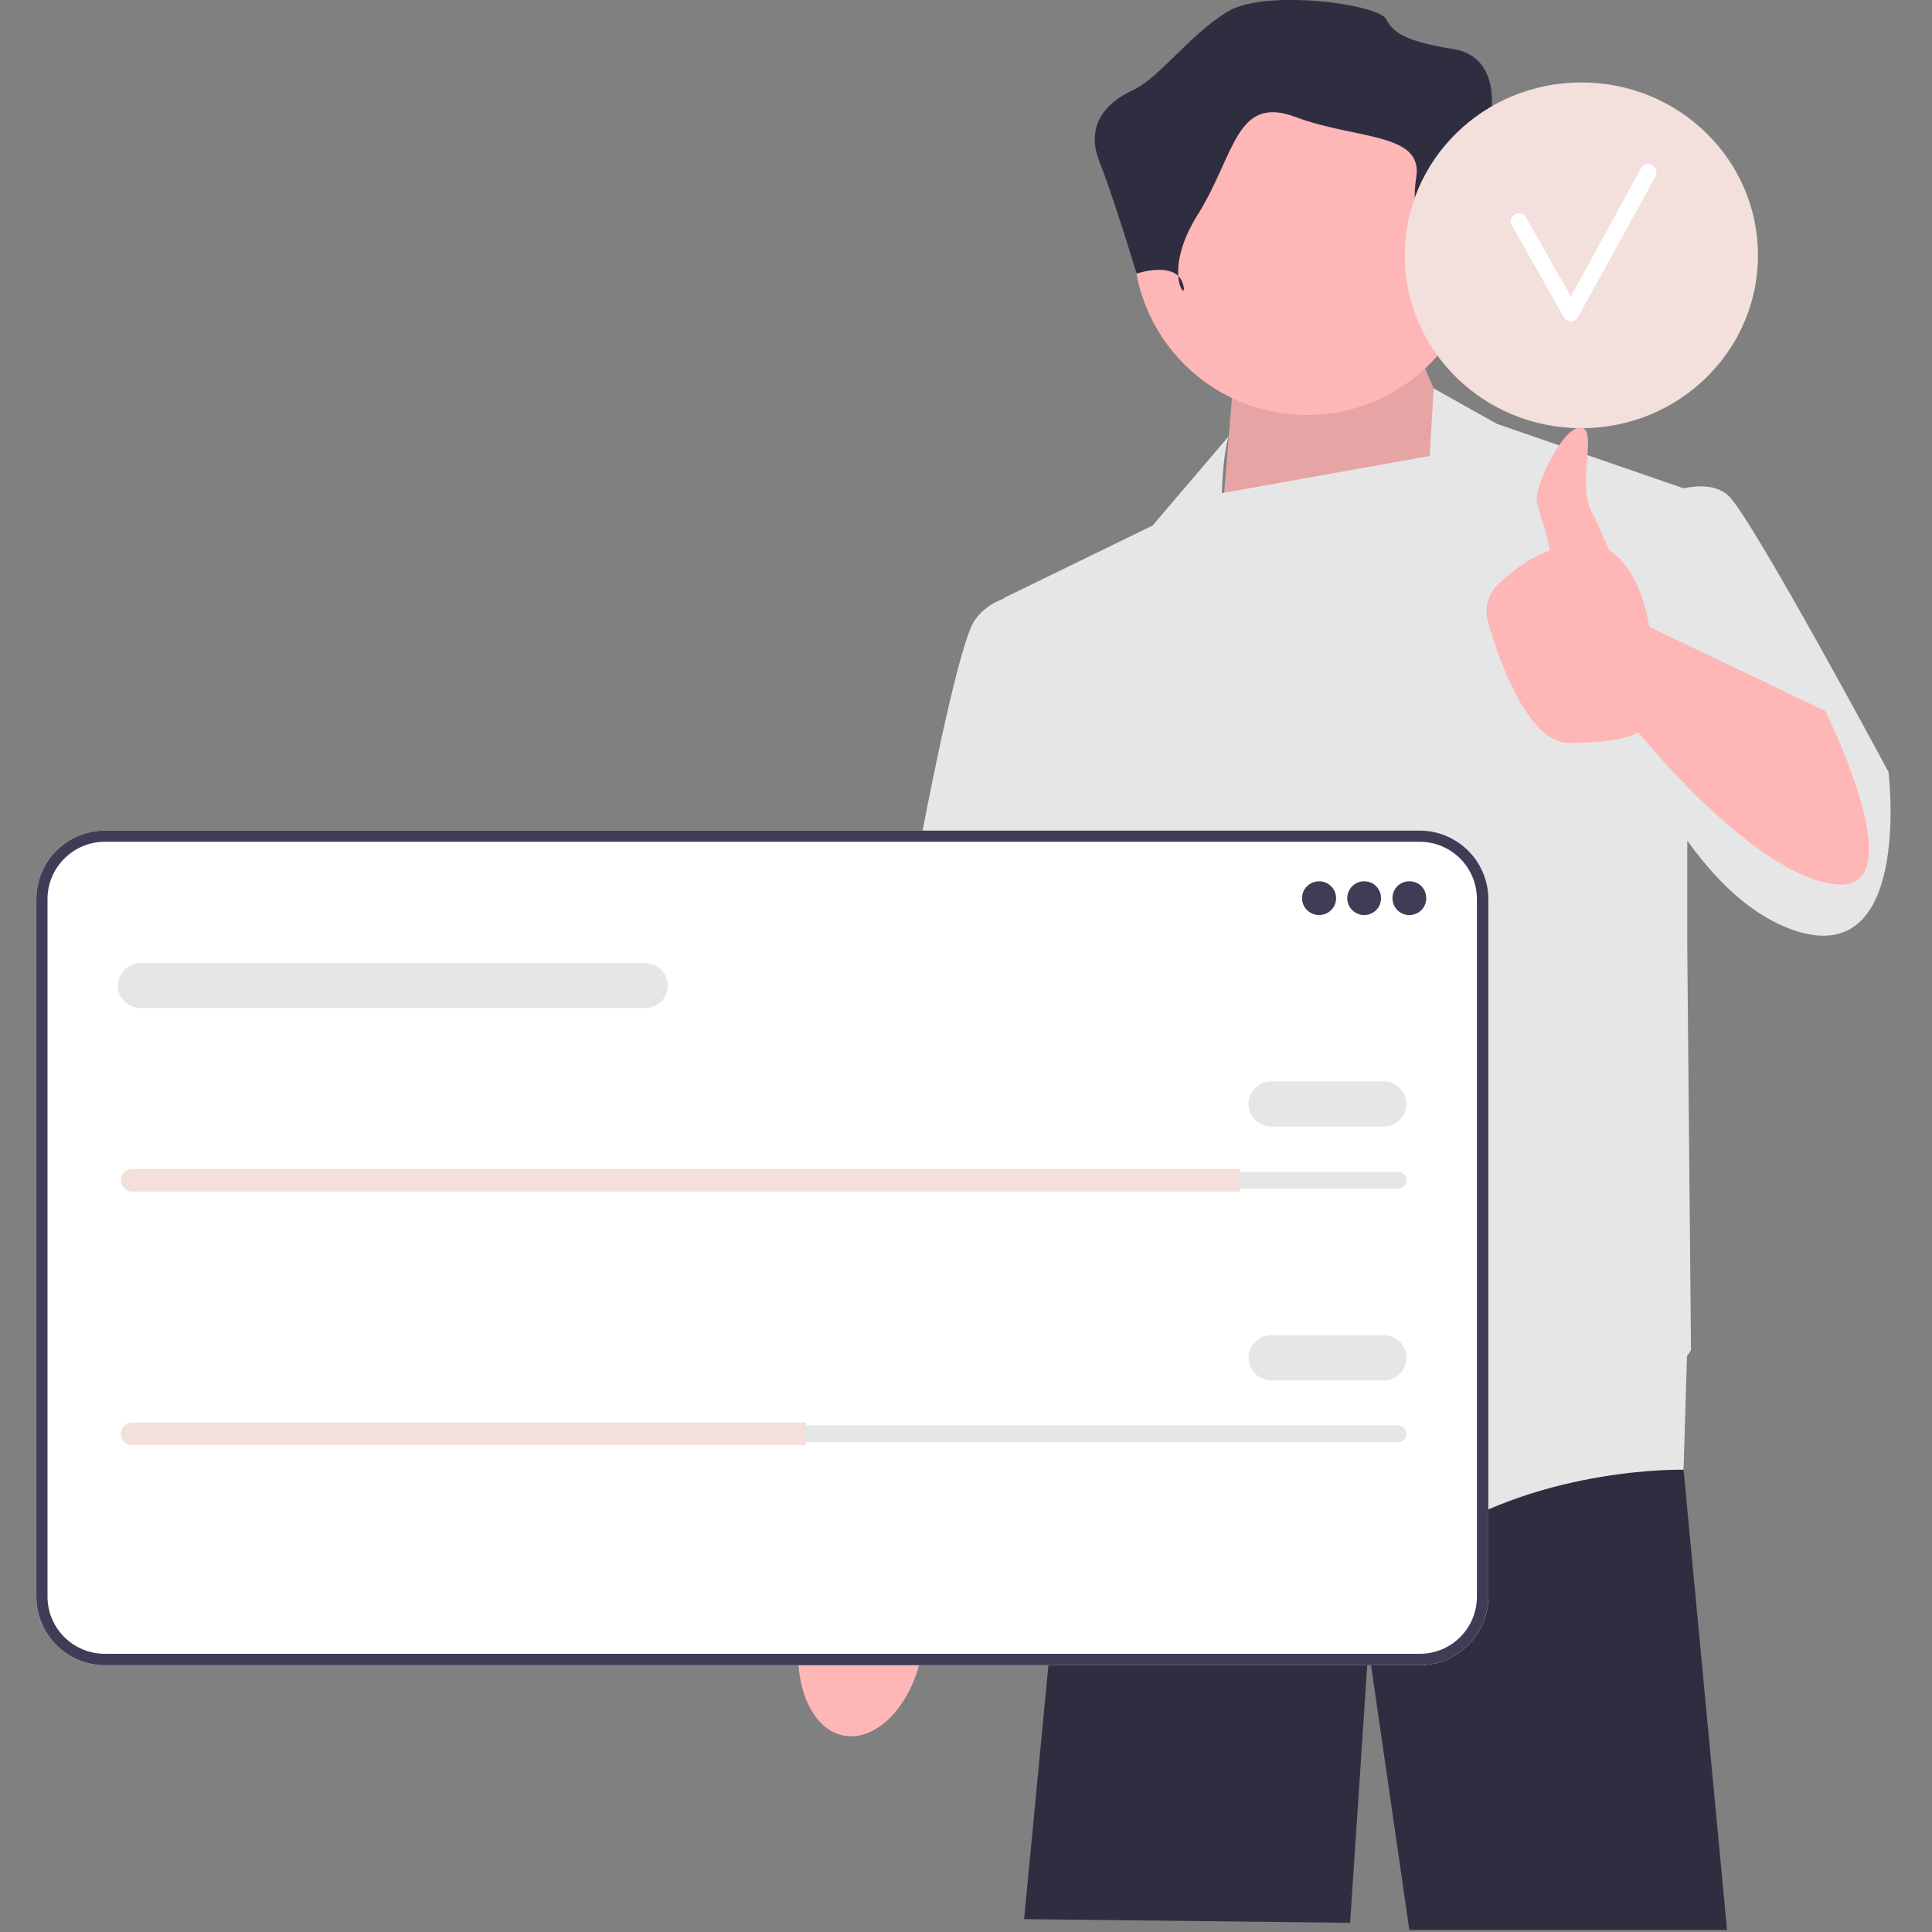 <svg version="1.2" xmlns="http://www.w3.org/2000/svg" viewBox="0 0 675 675" width="675" height="675">
	<rect x="0" y="0" width="675" height="675" fill="#808080" stroke="none"/>
	<title>undraw_join_re_w1lh-svg</title>
	<style>
		.s0 { fill: #2f2e41 } 
		.s1 { fill: #ffb6b6 } 
		.s2 { opacity: .1;fill: #000000 } 
		.s3 { fill: #e6e6e6 } 
		.s4 { fill: #ffffff } 
		.s5 { fill: #3f3d56 } 
		.s6 { fill: #f3dfdb } 
	</style>
	<path id="Layer" class="s0" d="m588.2 513.2v0.3l15.2 160.8h-111l-14.3-98.8-6.4 96.3-113.9-1.3 12.1-126.4 10.3-58.5 1.5-8.9h203.5l0.3 3.2 2.7 33.3z"/>
	<path id="Layer" class="s1" d="m294.9 606.4c11.8 2.1 24-11.1 27.4-29.6 1.5-8.1 1-15.8-1-22.1l1.8-10.7 30.3-143.2c0 0 55.7-111.4 55.7-130.8 0-19.3-16.2-28.8-16.2-28.8l-21.8 0.2-68.3 167-12.3 123.4-2 16.9c-4.1 5.2-7.3 12.3-8.8 20.4-3.3 18.4 3.5 35.2 15.2 37.3z"/>
	<path id="Layer" class="s1" d="m516.7 172.2l-20.3-46.9-65.8 11.4-4.5 55.1 90.6-19.6z"/>
	<path id="Layer" class="s2" d="m516.7 172.2l-20.3-46.9-65.8 11.4-4.5 55.1 90.6-19.6z"/>
	<path id="Layer" class="s3" d="m659.8 269.7c0 0-46.9-87.4-55.7-96.3-4-3.9-10.2-4-15.9-2.8l-65.2-22.5-22.1-12.4-1.4 23.6-72.6 13c0.4-14.4 2.4-19.9 2.4-19.9l-26.6 31.2-51.9 25.3v0.2c-3.8 1.4-7.4 3.6-10.1 7.4-10.2 13.9-38 183.6-38 183.6l59.5 12.7 8.1-50.8 5.8 45.7 4.4 85.5c0 0 81.1 69.7 120.4 44.3 39.2-25.3 87.3-24 87.3-24l1.2-39.7c0.9-1.3 1.4-2.1 1.4-2.1l-1.3-140.6v-37.4c9.7 13.5 21.3 25 34.8 30.4 44.4 17.8 35.5-54.4 35.5-54.4z"/>
	<path id="Layer" class="s1" d="m456.6 145c-33.5 0-60.6-27.1-60.6-60.6 0-33.5 27.1-60.6 60.6-60.6 33.5 0 60.6 27.1 60.6 60.6 0 33.5-27.1 60.6-60.6 60.6z"/>
	<path id="Layer" class="s0" d="m500.1 101.5c0 0 5.2-18.4 17.1-17.1 11.9 1.3 14.5-9.3 11.9-14.5-2.7-5.3-8-31.6-8-31.6 0 0 2.7-18.5-13.1-21.1-15.8-2.6-21.1-5.3-23.7-10.5-2.7-5.3-42.2-10.6-55.3-2.7-13.2 7.9-23.8 23.1-33 27.4-9.2 4.2-17.1 12.1-11.8 25.3 5.2 13.2 12.9 38.9 12.9 38.9 0 0 13.4-4.6 16.1 3.3 2.6 7.9-8-2.7 5.2-23.8 13.2-21 13.2-42.1 34.3-34.2 21 7.9 44.7 5.3 42.1 21.1-2.6 15.8 5.3 39.5 5.3 39.5z"/>
	<g id="Layer">
		<path id="Layer" class="s4" d="m12.7 314.2c0-13.3 10.7-24 24-24h459.3c13.2 0 24 10.7 24 24v243.6c0 13.2-10.8 24-24 24h-459.3c-13.3 0-24-10.8-24-24z"/>
		<path id="Layer" fill-rule="evenodd" class="s5" d="m12.7 314.2c0-13.3 10.7-24 24-24h459.3c13.2 0 24 10.7 24 24v243.6c0 13.2-10.8 24-24 24h-459.3c-13.3 0-24-10.8-24-24zm3.9 243.6c0 11.1 9 20 20 20h459.4c11.1 0 20-8.9 20-20v-243.7c0-11-8.9-20-20-20h-459.4c-11 0-20 9-20 20z"/>
		<path id="Layer" class="s5" d="m460.9 319.7c-3.3 0-6-2.6-6-5.9 0-3.3 2.7-5.9 6-5.9 3.2 0 5.9 2.6 5.9 5.9 0 3.3-2.7 5.9-5.9 5.9z"/>
		<path id="Layer" class="s5" d="m476.6 319.7c-3.2 0-5.9-2.6-5.9-5.9 0-3.3 2.7-5.9 5.9-5.9 3.3 0 5.9 2.6 5.9 5.9 0 3.3-2.6 5.9-5.9 5.9z"/>
		<path id="Layer" class="s5" d="m492.4 319.7c-3.3 0-5.9-2.6-5.9-5.9 0-3.3 2.6-5.9 5.9-5.9 3.3 0 5.9 2.6 5.9 5.9 0 3.3-2.6 5.9-5.9 5.9z"/>
		<path id="Layer" class="s3" d="m46.2 409.4c-1.7 0-3 1.3-3 2.9 0 0.8 0.3 1.6 0.9 2.1 0.5 0.6 1.3 0.9 2.1 0.9h442.2c1.7 0 3-1.3 3-3 0-0.8-0.3-1.5-0.9-2-0.5-0.6-1.3-0.9-2.1-0.9z"/>
		<path id="Layer" class="s6" d="m433.3 408.4v7.9h-387.1c-1.1 0-2.1-0.5-2.8-1.2-0.7-0.7-1.2-1.7-1.2-2.8 0-2.1 1.8-3.9 4-3.9z"/>
		<path id="Layer" class="s3" d="m483.5 393.6h-39.4c-4.3 0-7.9-3.5-7.9-7.9 0-4.3 3.6-7.9 7.9-7.9h39.4c4.4 0 7.9 3.6 7.9 7.9 0 4.4-3.5 7.9-7.9 7.9z"/>
		<path id="Layer" class="s3" d="m225.4 352.2h-176.3c-4.3 0-7.9-3.5-7.9-7.8 0-4.4 3.6-7.9 7.9-7.9h176.3c4.4 0 7.9 3.5 7.9 7.9 0 4.3-3.5 7.8-7.9 7.8z"/>
		<path id="Layer" class="s3" d="m46.2 498c-1.7 0-3 1.4-3 3 0 0.8 0.3 1.5 0.9 2.1 0.5 0.5 1.3 0.8 2.1 0.8h442.2c1.7 0 3-1.3 3-2.9 0-0.8-0.3-1.5-0.9-2.1-0.5-0.6-1.3-0.9-2.1-0.9z"/>
		<path id="Layer" class="s6" d="m281.6 497v7.9h-235.4c-1.1 0-2.1-0.4-2.8-1.1-0.7-0.7-1.2-1.7-1.2-2.8 0-2.2 1.8-4 4-4z"/>
		<path id="Layer" class="s3" d="m483.5 482.3h-39.4c-4.3 0-7.9-3.6-7.9-7.9 0-4.4 3.6-7.9 7.9-7.9h39.4c4.4 0 7.9 3.5 7.9 7.9 0 4.3-3.5 7.9-7.9 7.9z"/>
	</g>
	<g id="Layer">
		<path id="Layer" class="s6" d="m552.5 149.6c-34.1 0-61.7-27-61.7-60.4 0-33.4 27.6-60.4 61.7-60.4 34.1 0 61.7 27 61.7 60.4 0 33.4-27.6 60.4-61.7 60.4z"/>
		<path id="Layer" class="s4" d="m573.4 58.7q-12.3 22.5-24.6 44.9c-5.2-9.2-10.4-18.5-15.7-27.7-1.8-3.2-6.7-0.4-4.9 2.8 6.1 10.7 12.1 21.5 18.2 32.2 1 1.8 3.9 1.9 4.9 0q13.5-24.6 27.1-49.3c1.7-3.2-3.2-6.1-5-2.9z"/>
	</g>
	<path id="Layer" class="s1" d="m637.7 248.4l-61.5-29.4c0 0-2.5-19.7-14-26.7-2-4.7-4.2-9.8-6.3-13.9-5-10 2.6-29-3.8-29-6.3 0-15.6 20-15.2 25.3 0.4 4.1 3.8 11.3 4.5 17.6-7.7 2.9-13.9 7.9-18 11.8-3.6 3.5-4.9 8.6-3.5 13.3 4 13.8 14 42.2 28.4 42.2 19 0 24.1-3.8 24.1-3.8 0 0 39.3 49.3 68.4 53.1 29.1 3.8-3.1-60.5-3.1-60.5z"/>
</svg>